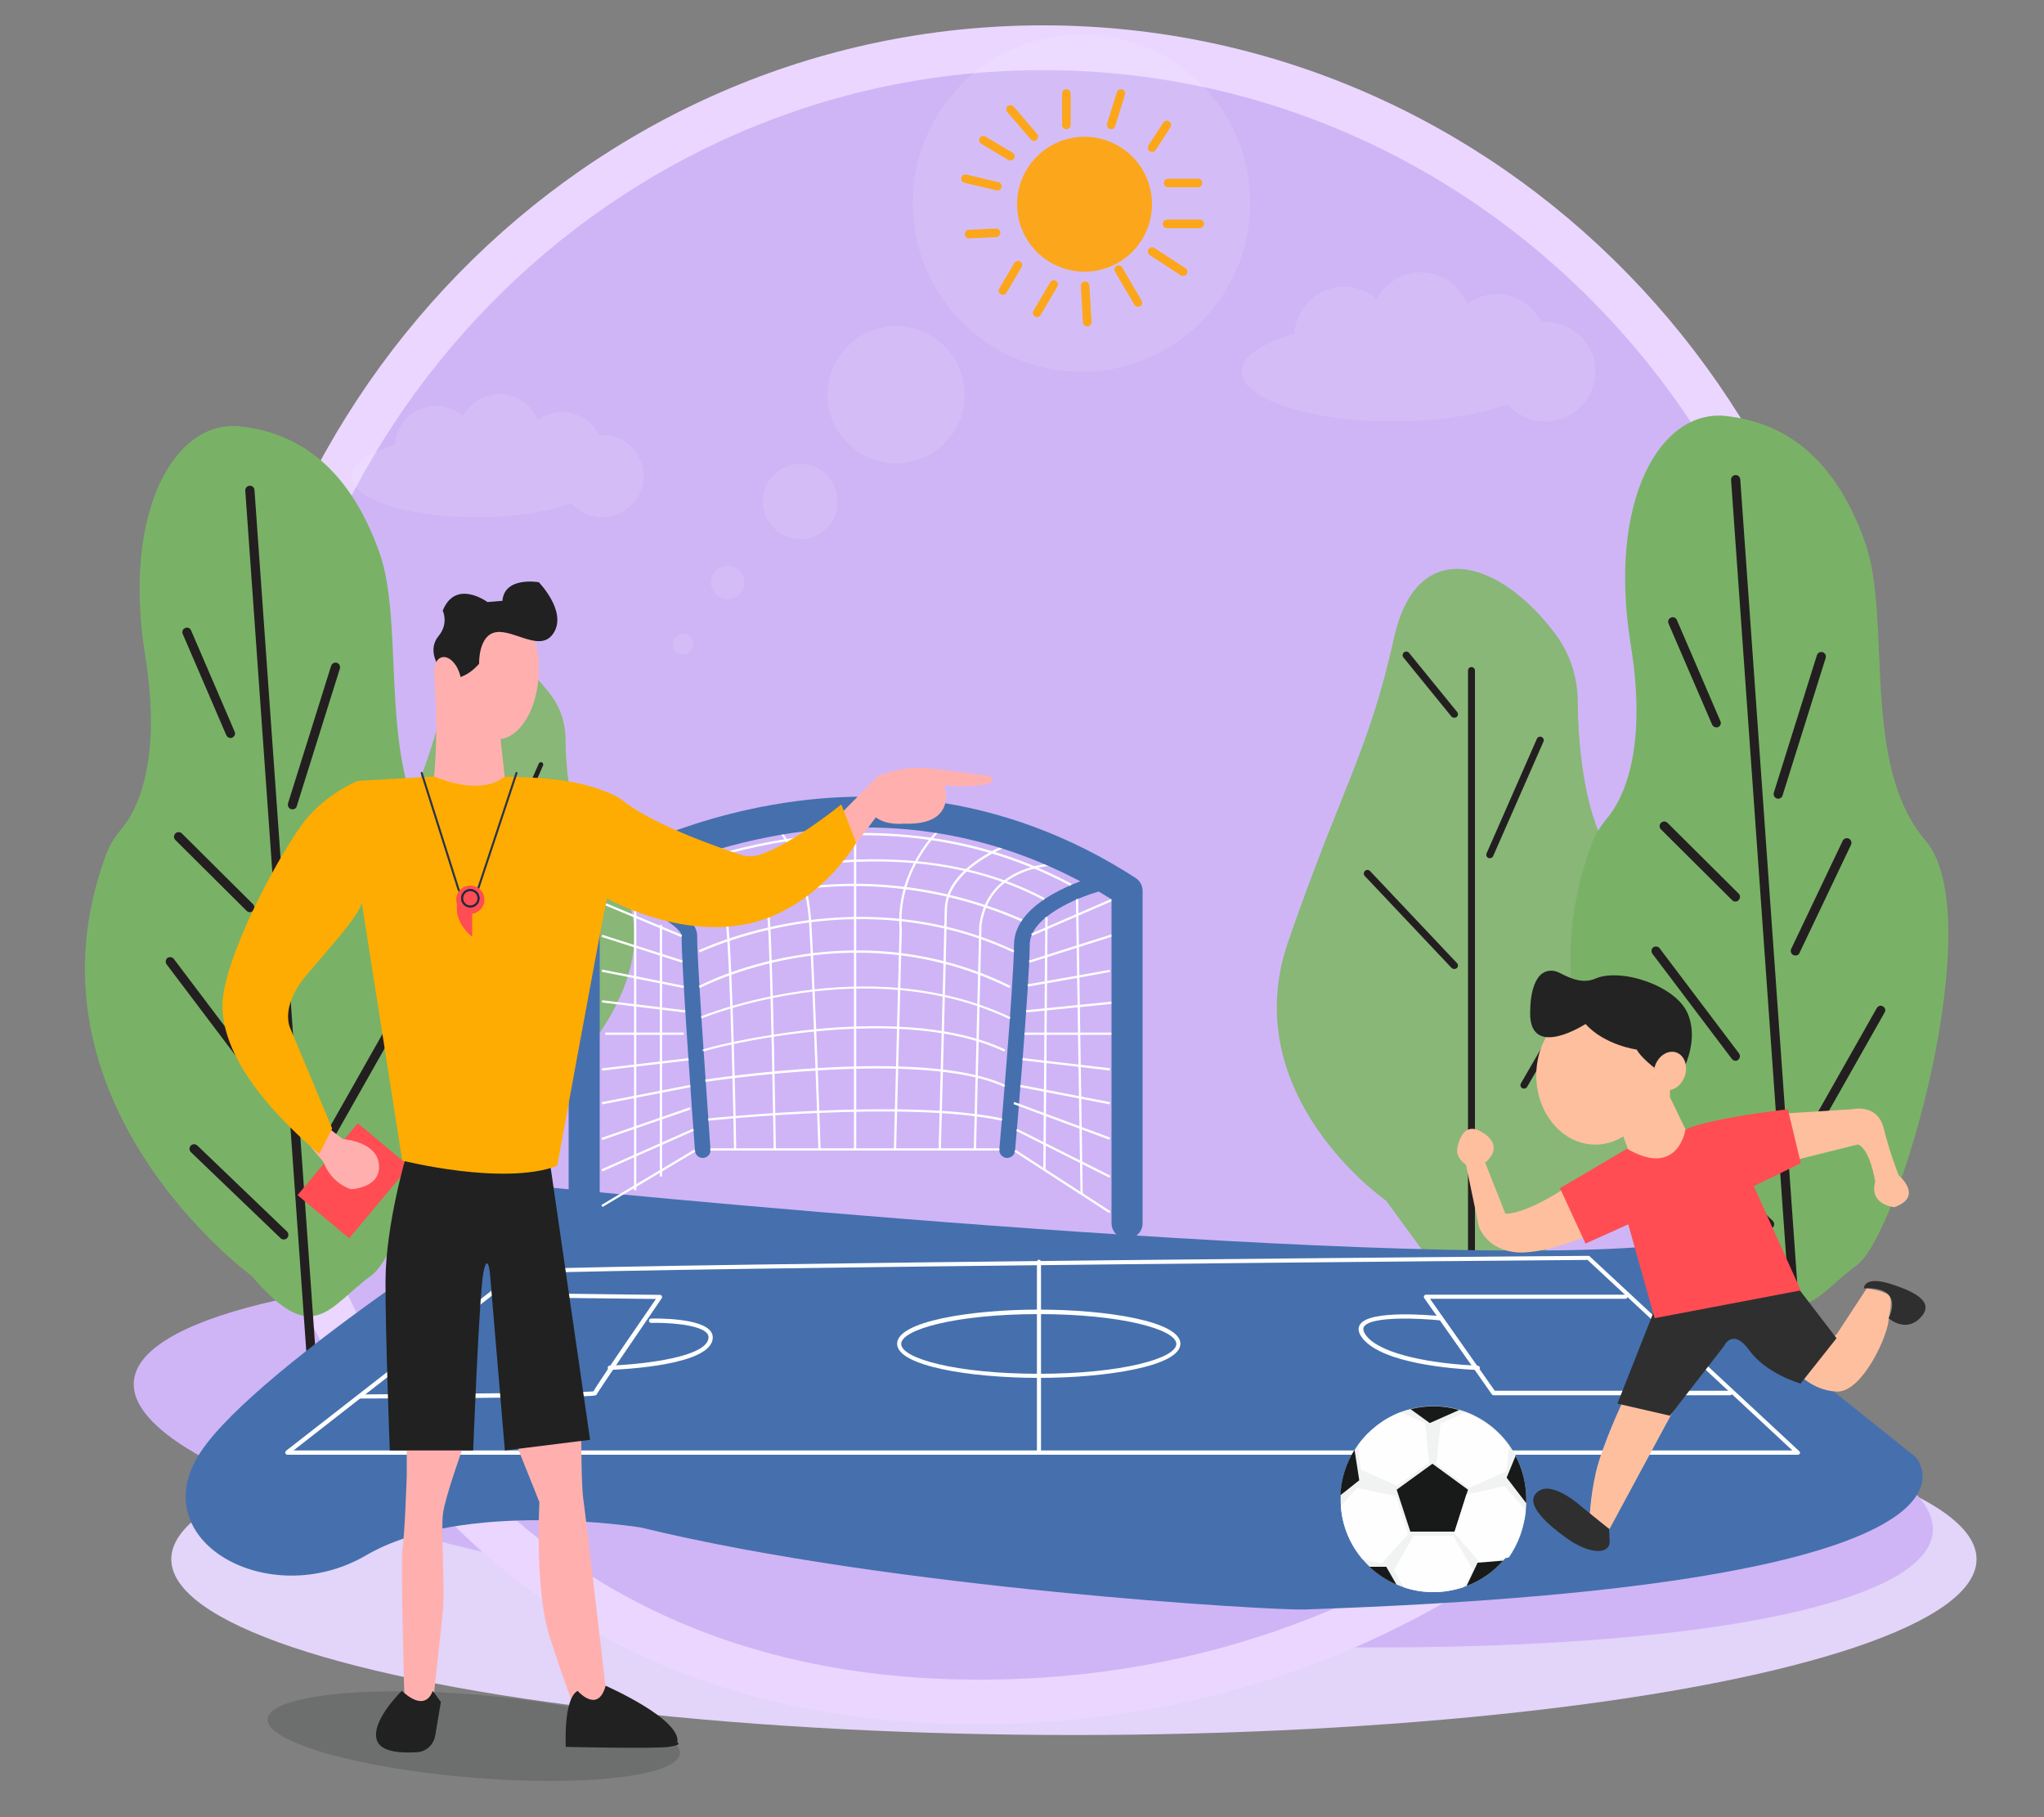 <svg version="1.1" id="Layer_1" xmlns="http://www.w3.org/2000/svg" x="0" y="0" viewBox="0 0 1000 889" style="enable-background:new 0 0 1000 889" xml:space="preserve"><rect x="0" y="0" width="1000" height="889" fill="#808080" stroke="none"/><style>.st1{fill:#cfb5f6}.st4{fill:#88b777}.st5{fill:#231f20}.st6{fill:#79b266}.st7{fill:#4570ad}.st8{fill:#fff}.st10{fill:#171a19}.st11{fill:#fffeff}.st12{fill:#fc9b00}.st13{fill:#fdbf9e}.st14{fill:#2f2f30}.st16{fill:#ff4d53}.st17{fill:#ffb0ae}.st18{fill:#212121}.st21{fill:#21293f}.st22{opacity:.11;fill:#fff}</style><ellipse cx="525.4" cy="762.7" rx="441.6" ry="86" style="fill:#e3d4f9"/><ellipse transform="rotate(-85.21 505.553 712.62) scale(1)" class="st1" cx="505.6" cy="712.6" rx="86" ry="441.6"/><ellipse transform="rotate(-85.21 231.814 849.23) scale(1)" cx="231.8" cy="849.2" rx="20.3" ry="101.2" style="opacity:.17;fill:#171a19"/><path d="M914.9 427.4c0 229.2-181.6 400.7-404.6 415-275.3 17.7-404.6-185.8-404.6-415s181.2-415 404.6-415 404.6 185.8 404.6 415z" style="fill:#ebd6ff"/><path class="st1" d="M893.5 427.4c0 217.1-172 379.6-383.3 393.2C249.4 837.4 127 644.6 127 427.4S298.6 34.3 510.2 34.3s383.3 176 383.3 393.1z"/><path class="st4" d="M678.2 587.4s-74-51.4-48-126.7 39.3-92.5 51.9-149c11-49.6 51.1-38.9 79.2-1.1 6.9 9.4 10.5 20.8 10.6 32.4.2 22.7 3.3 65.2 23.2 84.2 27.8 26.7 51.3 77.6-14.9 156.8l-56.8 65.3-45.2-61.9z"/><path class="st5" d="M719.9 699c-1 0-1.7-.8-1.7-1.7V328c0-1 .8-1.7 1.7-1.7s1.7.8 1.7 1.7v369.2c0 1-.7 1.8-1.7 1.8zM745.6 532.5c-.3 0-.6-.1-.9-.2-.8-.5-1.1-1.6-.6-2.4l26.6-45.9c.5-.8 1.6-1.1 2.4-.6.8.5 1.1 1.6.6 2.4l-26.6 45.9c-.3.5-.9.8-1.5.8zM711.5 474c-.5 0-.9-.2-1.3-.5l-42.5-45c-.7-.7-.6-1.8.1-2.5s1.8-.6 2.5.1l42.5 45c.7.7.6 1.8-.1 2.5-.3.2-.8.4-1.2.4zM728.9 419.8c-.2 0-.5 0-.7-.1-.9-.4-1.3-1.4-.9-2.3l24.6-56c.4-.9 1.4-1.3 2.3-.9.9.4 1.3 1.4.9 2.3l-24.6 56c-.3.6-.9 1-1.6 1zM711.5 351.1c-.5 0-1-.2-1.4-.6l-23.5-28.9c-.6-.7-.5-1.8.3-2.5.8-.6 1.8-.5 2.5.3l23.5 28.9c.6.7.5 1.8-.3 2.5-.3.1-.7.3-1.1.3z"/><path class="st4" d="M215.1 522.3s-48.7-33.8-31.6-83.3 25.9-60.9 34.1-98.1c7.2-32.6 33.6-25.6 52.1-.7 4.6 6.2 6.9 13.7 7 21.3.1 14.9 2.2 42.9 15.3 55.4 18.3 17.5 33.8 51.1-9.8 103.2l-37.4 43-29.7-40.8z"/><path class="st5" d="M242.6 595.7c-.6 0-1.1-.5-1.1-1.1V351.7c0-.6.5-1.1 1.1-1.1.6 0 1.1.5 1.1 1.1v242.9c0 .6-.5 1.1-1.1 1.1zM259.5 486.2c-.2 0-.4-.1-.6-.2-.5-.3-.7-1-.4-1.6l17.5-30.2c.3-.5 1-.7 1.6-.4.5.3.7 1 .4 1.6l-17.5 30.2c-.2.4-.6.6-1 .6zM237.1 447.7c-.3 0-.6-.1-.8-.4l-28-29.6c-.4-.5-.4-1.2 0-1.6.5-.4 1.2-.4 1.6 0l28 29.6c.4.5.4 1.2 0 1.6-.3.3-.6.4-.8.4zM248.5 412c-.2 0-.3 0-.5-.1-.6-.3-.8-.9-.6-1.5l16.2-36.9c.3-.6.9-.8 1.5-.6.6.3.8.9.6 1.5l-16.2 36.9c-.1.5-.5.7-1 .7zM237.1 366.8c-.3 0-.7-.1-.9-.4l-15.4-19c-.4-.5-.3-1.2.2-1.6.5-.4 1.2-.3 1.6.2l15.4 19c.4.5.3 1.2-.2 1.6-.2.2-.5.2-.7.2z"/><path class="st6" d="M849.9 618.9s-116.2-85-71.2-206c1.7-4.7 4.4-8.9 7.6-12.7 7-8.4 20.1-31.9 11.5-84.9-11.4-70.7 14.5-115.4 46.7-111.8 32.2 3.6 54.5 24.1 67.9 61.6 13.4 37.5-2.4 108.8 29.6 146s-12.6 192.6-33.6 207.8c-20.9 15.2-28.1 35.7-58.5 0z"/><path class="st5" d="M882.3 705.1c-1.2 0-2.1-.9-2.2-2.1l-33.2-468.2c-.1-1.2.8-2.3 2.1-2.4 1.2-.1 2.3.8 2.4 2.1l33.2 468.2c.1 1.2-.8 2.3-2.1 2.4h-.2zM865.7 601.1c-.6 0-1.1-.2-1.5-.6l-43.9-42.1c-.9-.9-.9-2.3-.1-3.2.9-.9 2.3-.9 3.2-.1l43.9 42.1c.9.9.9 2.3.1 3.2-.6.5-1.1.7-1.7.7zM887.2 554.5c-.4 0-.8-.1-1.1-.3-1.1-.6-1.5-2-.8-3l32.9-58.1c.6-1.1 2-1.5 3-.8 1.1.6 1.5 2 .8 3l-32.9 58.1c-.4.7-1.1 1.1-1.9 1.1zM849.1 518.9c-.7 0-1.3-.3-1.8-.9l-38.9-51.5c-.7-1-.5-2.4.4-3.1 1-.7 2.4-.5 3.1.4l38.9 51.5c.7 1 .5 2.4-.4 3.1-.4.4-.9.5-1.3.5zM878.4 467.4c-.3 0-.6-.1-1-.2-1.1-.5-1.6-1.9-1.1-3l25.2-52.9c.5-1.1 1.9-1.6 3-1.1s1.6 1.9 1.1 3l-25.2 52.9c-.3.9-1.1 1.3-2 1.3zM849 441c-.6 0-1.1-.2-1.6-.7l-34.8-34.6c-.9-.9-.9-2.3 0-3.2.9-.9 2.3-.9 3.2 0l34.8 34.6c.9.9.9 2.3 0 3.2-.4.5-1 .7-1.6.7zM870 390.7c-.2 0-.4 0-.7-.1-1.2-.4-1.8-1.6-1.5-2.8l21.1-67.3c.4-1.2 1.6-1.8 2.8-1.5 1.2.4 1.8 1.6 1.5 2.8l-21.1 67.3c-.3 1-1.2 1.6-2.1 1.6zM839.7 355.8c-.9 0-1.7-.5-2.1-1.4L816.3 305c-.5-1.1 0-2.4 1.2-2.9 1.1-.5 2.4 0 2.9 1.2l21.3 49.5c.5 1.1 0 2.4-1.2 2.9-.2.1-.5.1-.8.1z"/><g><path class="st6" d="M123.1 624.1s-116.2-85-71.2-206c1.7-4.7 4.4-8.9 7.6-12.7 7-8.4 20.1-31.9 11.5-84.9-11.3-70.8 14.6-115.5 46.7-111.9s54.5 24.1 67.9 61.6-2.4 108.8 29.6 146-12.6 192.6-33.6 207.8-28.1 35.8-58.5.1z"/><path class="st5" d="M155.4 710.3c-1.2 0-2.1-.9-2.2-2.1L120 240c-.1-1.2.8-2.3 2.1-2.4 1.2-.1 2.3.8 2.4 2.1l33.2 468.2c.1 1.2-.8 2.3-2.1 2.4h-.2zM138.8 606.3c-.6 0-1.1-.2-1.5-.6l-43.9-42.1c-.9-.9-.9-2.3-.1-3.2.9-.9 2.3-.9 3.2-.1l43.9 42.1c.9.9.9 2.3.1 3.2-.5.5-1.1.7-1.7.7zM160.3 559.8c-.4 0-.8-.1-1.1-.3-1.1-.6-1.5-2-.8-3l32.9-58.1c.6-1.1 2-1.5 3-.8 1.1.6 1.5 2 .8 3l-32.9 58.1c-.3.6-1.1 1.1-1.9 1.1zM122.2 524.1c-.7 0-1.3-.3-1.8-.9l-38.9-51.5c-.7-1-.5-2.4.4-3.1 1-.7 2.4-.5 3.1.4l38.9 51.5c.7 1 .5 2.4-.4 3.1-.4.4-.8.5-1.3.5zM151.6 472.6c-.3 0-.6-.1-1-.2-1.1-.5-1.6-1.9-1.1-3l25.2-52.9c.5-1.1 1.9-1.6 3-1.1s1.6 1.9 1.1 3l-25.2 52.9c-.4.9-1.2 1.3-2 1.3zM122.2 446.2c-.6 0-1.1-.2-1.6-.7l-34.8-34.6c-.9-.9-.9-2.3 0-3.2.9-.9 2.3-.9 3.2 0l34.8 34.6c.9.9.9 2.3 0 3.2-.4.5-1 .7-1.6.7zM143.1 395.9c-.2 0-.4 0-.7-.1-1.2-.4-1.8-1.6-1.5-2.8l21.1-67.3c.4-1.2 1.6-1.8 2.8-1.5 1.2.4 1.8 1.6 1.5 2.8l-21.1 67.3c-.2 1-1.1 1.6-2.1 1.6zM112.8 361c-.9 0-1.7-.5-2.1-1.4l-21.3-49.5c-.5-1.1 0-2.4 1.2-2.9 1.1-.5 2.4 0 2.9 1.2l21.3 49.5c.5 1.1 0 2.4-1.2 2.9-.2.2-.5.2-.8.2z"/></g><g><path class="st7" d="m808.1 609.6 129.1 103.1s57.4 62.6-299.3 74.6c-15.1.5-201.1-10.1-324.3-40.1 0 0-87.1-14.1-134.5 13.6s-109.5-7-81.1-50.3 167.4-130 167.4-130 403.4 40.9 542.7 29.1z"/><path class="st8" d="M879.6 711.6h-739c-.4 0-.8-.3-1-.7-.1-.4 0-.9.3-1.2l113.7-88.6c.2-.1.4-.2.6-.2 83.5-3.1 518.5-6.6 522.9-6.6.3 0 .5.1.7.3l102.5 95.3c.3.3.4.7.3 1.1-.2.3-.6.6-1 .6zm-736-2.1h733.3l-100.2-93.2c-15.7.1-438.9 3.6-522.1 6.6l-111 86.6z"/><path class="st8" d="M846.6 682.5H730.8c-.3 0-.7-.2-.9-.4L696.8 635c-.2-.3-.3-.7-.1-1.1.2-.3.5-.6.9-.6h97.7c.6 0 1 .5 1 1s-.5 1-1 1h-95.7l31.7 45h115.2c.6 0 1 .5 1 1s-.4 1.2-.9 1.2z"/><path class="st8" d="M722.5 670.1h-.4c-10.9-.5-45.2-3-55.3-15.2-2.2-2.7-2.7-5-1.5-6.9 4.6-7.6 36-4.5 39.6-4.2.6.1 1.1.6 1 1.2-.1.6-.6 1-1.2.9-9.3-1-34.1-2.3-37.4 3.1-.7 1.1-.2 2.7 1.3 4.6 7.6 9.2 32.9 13.5 53.9 14.4h.3c.5.1 1.2.3 1.2 1.1s-.7 1-1.2 1h-.3zM176.5 684.1c-.6 0-1-.5-1-1 0-.6.4-1 1-1 30-.2 107.7-.8 113.8-1.5 1.2-2.1 6.6-10.4 30.6-45.2l-79.1-.9c-.6 0-1-.5-1-1.1 0-.6.5-1 1-1l81.1 1c.4 0 .7.2.9.6.2.3.1.8-.1 1.1-12.2 17.8-30.5 44.7-31.7 46.8-.2 1-1 1-18.9 1.4-9.5.2-22.7.3-39.3.5-28.4.2-57 .3-57.3.3zm113.6-3.3c-.1.1-.2.3-.2.5 0-.1 0-.2.2-.5z"/><path class="st8" d="M298.3 670.1c-.6 0-1-.4-1-1s.4-1.1 1-1.1c11.9-.4 43.8-3.2 47.9-12 .6-1.3.6-2.4 0-3.4-3.3-5-21.1-5.7-27.6-5.5-.6 0-1.1-.4-1.1-1s.4-1.1 1-1.1c2.5-.1 24.9-.4 29.4 6.5.7 1.1 1.3 2.9.2 5.4-5.5 11.8-48 13.1-49.8 13.2zM508.3 711.6c-.6 0-1-.5-1-1v-93.4c0-.6.5-1 1-1 .6 0 1 .5 1 1v93.4c0 .5-.5 1-1 1z"/><path class="st8" d="M508.2 674c-33.6 0-69.3-5.8-69.3-16.7s35.7-16.7 69.3-16.7c33.6 0 69.3 5.8 69.3 16.7S541.8 674 508.2 674zm0-31.2c-40.2 0-67.3 7.5-67.3 14.6s27 14.6 67.3 14.6c40.2 0 67.3-7.5 67.3-14.6s-27.1-14.6-67.3-14.6z"/></g><g><path d="M746.7 733.4v1.9c0 .8-.1 1.5-.1 2.3-.8 8.3-3.8 16-8.4 22.4-.9 1.2-1.8 2.3-2.8 3.4-4.8 5.5-11 9.8-17.9 12.4-.5.2-1 .4-1.6.6-4.6 1.5-9.5 2.4-14.6 2.4s-10-.8-14.6-2.4c-1.2-.4-2.3-.8-3.4-1.3-4.9-2.1-9.4-5.1-13.2-8.7-1.2-1.1-2.3-2.3-3.4-3.6-6.1-7.1-10-16.1-10.7-26.1-.1-1.1-.1-2.3-.1-3.4v-2c.3-8.1 2.8-15.7 6.9-22.2.5-.9 1.1-1.7 1.7-2.5 5.2-7.1 12.4-12.7 20.8-15.9 1.6-.6 3.2-1.1 4.8-1.5 3.6-.9 7.3-1.4 11.2-1.4 4.4 0 8.6.6 12.7 1.8 1.2.3 2.4.8 3.6 1.2 8.5 3.3 15.8 9 20.9 16.3 1.1 1.6 2.1 3.2 3 4.9 3.3 6.5 5.2 13.7 5.2 21.4z" style="fill:#f1f2f2"/><path class="st10" d="m700.8 716-17.5 12.7 6.7 20.5h21.6l6.6-20.5z"/><path class="st11" d="M746.5 738.8c-.8 8.5-3.7 16.4-8.3 23l-13.8 3-12-13.8-.9-1 5.9-18.9 1.3-.3 17.5-3.9 10.3 11.9zM720.7 768.1l-4.8 8.3c-4.6 1.5-9.5 2.4-14.6 2.4s-10-.8-14.6-2.4l-4.8-8.3 9.7-16.8H711l9.7 16.8zM738.3 707.7l-1.3 12-18.2 8.1-16.1-11.8 2.1-19.8 12-5.3c8.7 3.3 16.2 9.2 21.5 16.8z"/><path class="st10" d="m713.9 689.7-14.4 6.4-9.4-6.8c3.6-.9 7.3-1.4 11.2-1.4 4.4 0 8.6.6 12.6 1.8zM665 724.1l-9.2 7.3c.3-8.1 2.8-15.7 6.9-22.2l2.3 14.9zM735.4 763.4c-4.8 5.5-11 9.8-17.9 12.4l5.4-11.4 12.5-1zM746.7 733.4v1.9l-9.6-12.5 4.4-10.7c3.3 6.4 5.2 13.6 5.2 21.3zM683.2 775.1c-4.9-2.1-9.4-5.1-13.2-8.7h8.2l5 8.7z"/><path class="st11" d="m688.9 750.4-13 14.4-9.2-2c-6.1-7.1-10-16.1-10.7-26.1l8-8.9 19 4 5.9 18.6zM699.2 715.4l-15.7 11.4-17.7-7.9-1.3-12.2c5.2-7.1 12.4-12.7 20.8-15.9l11.9 5.3 2 19.3z"/></g><g><circle class="st12" cx="530.6" cy="99.9" r="33"/><path class="st12" d="M587 111.6h-16.1c-1.1 0-2.1-.9-2.1-2.1 0-1.1.9-2.1 2.1-2.1H587c1.1 0 2.1.9 2.1 2.1-.1 1.1-1 2.1-2.1 2.1zM586.1 91.6h-14.6c-1.1 0-2.1-.9-2.1-2.1 0-1.1.9-2.1 2.1-2.1h14.6c1.1 0 2.1.9 2.1 2.1 0 1.2-.9 2.1-2.1 2.1zM563.6 74.3c-.4 0-.8-.1-1.1-.3-1-.6-1.2-1.9-.6-2.9l7.2-11.1c.6-1 1.9-1.2 2.9-.6s1.2 1.9.6 2.9l-7.2 11.1c-.4.6-1.1.9-1.8.9zM543.6 63.2c-.2 0-.4 0-.6-.1-1.1-.3-1.7-1.5-1.4-2.6l4.8-15.4c.3-1.1 1.5-1.7 2.6-1.4 1.1.3 1.7 1.5 1.4 2.6l-4.8 15.4c-.3 1-1.1 1.5-2 1.5zM521.7 63.2c-1.1 0-2.1-.9-2.1-2.1V45.7c0-1.1.9-2.1 2.1-2.1 1.1 0 2.1.9 2.1 2.1v15.4c0 1.2-.9 2.1-2.1 2.1zM505.9 68.9c-.6 0-1.2-.2-1.6-.7l-11.5-13.4c-.7-.9-.6-2.2.2-2.9.9-.7 2.2-.6 2.9.2l11.5 13.4c.7.9.6 2.2-.2 2.9-.3.3-.8.5-1.3.5zM578.8 135c-.4 0-.8-.1-1.1-.3l-15.2-9.9c-1-.6-1.2-1.9-.6-2.9s1.9-1.2 2.9-.6l15.2 9.9c1 .6 1.2 1.9.6 2.9-.4.5-1.1.9-1.8.9zM507.4 155.1c-.4 0-.7-.1-1.1-.3-1-.6-1.3-1.8-.7-2.8l8.2-13.9c.6-1 1.8-1.3 2.8-.7 1 .6 1.3 1.8.7 2.8l-8.2 13.9c-.3.7-1 1-1.7 1zM490.7 144.2c-.4 0-.7-.1-1.1-.3-1-.6-1.3-1.8-.7-2.8l7.4-12.5c.6-1 1.8-1.3 2.8-.7 1 .6 1.3 1.8.7 2.8l-7.4 12.5c-.3.6-1 1-1.7 1zM474.1 116.6c-1.1 0-2-.9-2.1-2 0-1.1.8-2.1 2-2.2l13.2-.6c1.1-.1 2.1.8 2.2 2 0 1.1-.8 2.1-2 2.2l-13.3.6zM488 93.2c-.2 0-.3 0-.5-.1l-15.7-3.7c-1.1-.3-1.8-1.4-1.5-2.5.3-1.1 1.4-1.8 2.5-1.5l15.7 3.7c1.1.3 1.8 1.4 1.5 2.5-.2.9-1.1 1.6-2 1.6zM494.3 78.5c-.4 0-.7-.1-1.1-.3L480 70.3c-1-.6-1.3-1.8-.7-2.8.6-1 1.8-1.3 2.8-.7l13.3 7.9c1 .6 1.3 1.8.7 2.8-.4.6-1.1 1-1.8 1zM531.9 159.7c-1.1 0-2-.9-2.1-2l-1-17.8c-.1-1.1.8-2.1 2-2.2 1.1-.1 2.1.8 2.2 2l1 17.8c.1 1.1-.8 2.1-2 2.2h-.1zM556.8 150.1c-.7 0-1.4-.4-1.8-1l-9.5-16.2c-.6-1-.3-2.2.7-2.8 1-.6 2.2-.3 2.8.7l9.5 16.2c.6 1 .3 2.2-.7 2.8-.3.2-.7.3-1 .3z"/></g><g><path class="st7" d="M343.8 566.4c-2 0-3.6-1.5-3.8-3.5-.3-3.8-6.9-93.6-6.5-105 .1-1.7-3.5-6.4-17.1-12.9-9.4-4.6-19.1-7.8-19.2-7.9-2-.7-3.1-2.8-2.4-4.8s2.8-3.1 4.8-2.4c9.8 3.3 41.9 15.1 41.5 28.2-.3 11 6.5 103.3 6.5 104.2.2 2.1-1.4 3.9-3.5 4.1-.2-.1-.3 0-.3 0zM492.7 566.4h-.3c-2.1-.2-3.6-2-3.5-4.1.1-.8 7.1-81.4 7.2-100.3.1-21.9 36.8-32.4 38.4-32.9 2-.6 4.1.6 4.7 2.6.6 2-.6 4.1-2.6 4.7-9.1 2.6-32.8 12.1-32.8 25.6-.1 19.2-6.9 97.6-7.2 101-.2 1.9-1.9 3.4-3.9 3.4z"/><path class="st8" d="M310.2 442.3h1.1v139.9h-1.1zM322.8 452.4h1.1v123.1h-1.1z"/><path transform="rotate(-67.338 314.89 450.058)" class="st8" d="M314.3 430h1.1v40.2h-1.1z"/><path transform="rotate(-72.243 314.141 464.071)" class="st8" d="M313.6 443.4h1.1v41.3h-1.1z"/><path transform="rotate(-78.715 314.507 478.833)" class="st8" d="M314 458.4h1.1v40.8H314z"/><path transform="rotate(-83.067 314.861 492.272)" class="st8" d="M314.3 471.8h1.1v41h-1.1z"/><path class="st8" d="M296.1 505.1h38.4v1.1h-38.4z"/><path transform="rotate(-6.735 315.646 520.659)" class="st8" d="M294.4 520.1H337v1.1h-42.6z"/><path transform="rotate(-11.046 316.099 535.412)" class="st8" d="M294.1 534.9h44v1.1h-44z"/><path transform="rotate(-19.1 316.106 549.678)" class="st8" d="M293.2 549.1h45.7v1.1h-45.7z"/><path transform="rotate(-23.961 316.895 562.616)" class="st8" d="M292.4 562h49v1.1h-49z"/><path transform="rotate(-30.818 317.262 576.437)" class="st8" d="M290.8 575.8h52.9v1.1h-52.9z"/><path class="st8" d="M347.5 561.7h141.4v1.1H347.5zM346.5 548.2l-.1-1.1c1-.1 97.2-10.1 143.9 0l-.2 1.1c-46.5-10.1-142.6-.1-143.6 0zM491.3 531.7c-39.7-18.7-145-2.6-146.1-2.5l-.2-1.1c1.1-.2 106.7-16.3 146.7 2.6l-.4 1zM491.3 514.4c-27.3-13-65.2-12.5-92.2-9.9-29.8 2.9-53.6 9.2-54.7 9.8l-.2-.4-.6.2.2-.6c.8-.7 24.4-6.9 54.6-10 27.3-2.7 65.7-3.2 93.4 9.9l-.5 1zM493.9 498.5c-70.4-33.3-149.8-.7-150.6-.3l-.4-1c.8-.3 80.7-33.1 151.5.4l-.5.9z"/><path class="st8" d="M493.9 483.3c-40.7-20.1-79.7-19.1-105.3-14.6-27.7 4.8-46 14.5-46.2 14.6l-.5-1c.2-.1 18.6-9.9 46.5-14.7 25.7-4.5 65-5.6 106 14.7l-.5 1z"/><path class="st8" d="M495.8 465.9c-40.3-19-79.9-18-106-13.8-28.3 4.6-47.3 13.7-47.5 13.8l-.5-1c.2-.1 19.3-9.3 47.8-13.9 26.3-4.2 66.1-5.2 106.6 13.9l-.4 1z"/><path class="st8" d="M499.7 450.7c-46.1-20.1-87.6-19.1-114.3-14.6-28.9 4.8-47.2 14.5-47.4 14.6l-.5-1c.2-.1 18.6-9.9 47.7-14.7 26.9-4.5 68.6-5.6 115 14.7l-.5 1z"/><path class="st8" d="M323.4 440.4h-.2l.2-1.1-.1.5.1-.5c.5 0 3-.8 6.2-1.8 12-3.8 40-12.7 73.5-16 41.9-4 78.2 2 108 17.8l-.5 1c-46.2-24.6-107-25.2-180.7-1.8-4.3 1.4-5.8 1.9-6.5 1.9z"/><path class="st8" d="m311 434.4-.5-1c.3-.1 27.4-14.5 67.1-21.8 36.7-6.7 91.8-8.6 146.6 20.7l-.5 1c-54.5-29.1-109.4-27.3-145.9-20.6-39.6 7.3-66.6 21.6-66.8 21.7z"/><path class="st8" d="M359.1 562.2c0-.9-1.6-91.6-4.2-113.1-2.5-21.2-31.3-25.8-31.6-25.8l.2-1.1c.3 0 29.9 4.8 32.5 26.8 2.6 21.6 4.2 112.3 4.2 113.2h-1.1z"/><path class="st8" d="M378.5 562.6c0-.9-1.4-91.9-3-113.5-1.5-21.3-27.9-34.6-28.2-34.7l.5-1c.3.1 27.2 13.7 28.8 35.6 1.6 21.6 3 112.6 3 113.6h-1.1zM400.4 562.8c0-.8-2.7-79.3-4.5-110.4-1.8-30.9-15.2-46.3-15.4-46.4l.8-.7c.1.2 13.9 15.7 15.7 47.1 1.8 31.2 4.5 109.6 4.5 110.4h-1.1zM417.8 401.8h1.1v160.4h-1.1zM438.4 562.8h-1.1l2.8-108.2c-2.2-29.2 19.1-49.1 19.3-49.3l.7.8c-.2.2-21.1 19.7-18.9 48.5l-2.8 108.2zM460.3 562.8h-1.1c0-1 2.6-97.6 3-118 .4-20.8 30.5-31.9 31.7-32.4l.4 1c-.3.1-30.7 11.4-31 31.4-.4 20.4-3 117.1-3 118z"/><path class="st8" d="M477.5 562.8h-1.1l2.7-110.4c4.3-30.6 38-30.2 38.3-30.2v1.1c-.3 0-33.1-.4-37.2 29.2l-2.7 110.3z"/><path transform="rotate(-23.466 524.705 448.494)" class="st8" d="M502.9 448h43.7v1.1h-43.7z"/><path transform="rotate(-17.617 524.216 463.82)" class="st8" d="M502.5 463.3h43.4v1.1h-43.4z"/><path class="st8" d="m502.9 482.6-.2-1.1c13.4-2.3 39.1-6.9 40.1-7.1l.3 1c-1.3.4-38.6 6.9-40.2 7.2z"/><path transform="rotate(-5.721 523.403 492.572) scale(1)" class="st8" d="M501.9 492H545v1.1h-43.1z"/><path class="st8" d="M501.2 505.1h43.6v1.1h-43.6z"/><path transform="rotate(-83.339 521.579 520.666)" class="st8" d="M521.1 499.2h1.1v43h-1.1z"/><path transform="rotate(-79.082 521.084 535.409)" class="st8" d="M520.5 513.1h1.1v44.6h-1.1z"/><path transform="rotate(-69.604 519.484 548.348)" class="st8" d="M519 523.3h1.1v50H519z"/><path transform="rotate(-63.32 520.21 564.08)" class="st8" d="M519.6 538.6h1.1v51h-1.1z"/><path transform="rotate(-57.078 519.738 577.916)" class="st8" d="M519.2 550.3h1.1v55.3h-1.1z"/><path transform="matrix(.008 -1 1 .008 -2.974 1017.722)" class="st8" d="M449.5 509.8h123.7v1.1H449.5z"/><path transform="rotate(-.888 528.102 511.876) scale(1)" class="st8" d="M527.5 439.8h1.1V584h-1.1z"/><g><path class="st7" d="M551.4 605.9c-4.2 0-7.6-3.4-7.6-7.6V439.9c-52.9-32.9-111.2-42.8-173.4-29.3-38.9 8.4-67.5 23.8-77 29.4v158.3c0 4.2-3.4 7.6-7.6 7.6-4.2 0-7.6-3.4-7.6-7.6V435.7c0-2.6 1.3-4.9 3.4-6.3 1.4-.9 34.6-22.5 85-33.5 29.7-6.5 59.1-7.9 87.6-4.2 35.6 4.6 69.7 17.3 101.3 37.7 2.2 1.4 3.5 3.8 3.5 6.4v162.6c0 4.1-3.4 7.5-7.6 7.5z"/></g></g><g><path class="st13" d="m872.6 544.7 33.5-2.1s12.4-3.1 15.5 9.4c3.1 12.5 7.3 22.9 7.3 22.9s12.5 10.4-2.1 15.6c0 0-12.5-1-9.4-12.5 0 0-2.3-15.6-8.4-18.2l-31.2 7.8-5.2-22.9zM763.7 582.4s-17.2 11.3-27.2 11.3l-9.9-25s9.4-7 0-13.9-12.5 1.4-13.6 6.6c-1 5.2 4.2 8.3 4.2 8.3l6.3 30.2s3.1 10.4 16.7 12.5 37.5-8.3 37.5-8.3l-14-21.7zM878.9 670.9s7.1 9.2 19.7 9.8c12.6.6 25.7-28.6 25.4-35.9 0 0 2.4-9.1 0-11.3-2.4-2.2-10.7-3.3-10.7-3.3l-14.7 22.4-19.7 18.3z"/><path class="st14" d="M911.9 630.2s-.1-6.4 13.2-2.1c13.3 4.2 21.5 9.4 14.2 16.7s-15.3 0-15.3 0 8.4-15.6-12.1-14.6z"/><path class="st13" d="M794.4 684.5S784 706.4 780.8 720c-3.1 13.6-3.1 23.6-3.1 23.6l8.3 7 32.3-59.9-23.9-6.2z"/><path class="st14" d="m787.4 748-12.8-10.3s-14.6-13.6-21.9-8.3c-7.3 5.2 2.1 14.6 13.6 22.9 11.5 8.3 21.5 8.2 21.2 1.5l-.3-6.7.2.9z"/><ellipse class="st13" cx="780.5" cy="526" rx="28.9" ry="33.9"/><path d="M820 529.6s-15.1-8.9-19.3-16.2c0 0-15.6-2.1-25-12.5 0 0-27.1 17.6-27.1-5.2 0-9.8 2-15.1 4.3-18 2.1-2.7 5.8-3.6 9-2.3 3.5 1.4 11 6.6 18.6 3.3 12.3-5.4 39.4 3.3 45.2 17.1 6.8 16.1-5.7 33.8-5.7 33.8z" style="fill:#232323"/><path class="st13" d="m792.3 551 9.4 25s28.4-2.1 25.2-18.8l-9.9-20.5v-12.8s-29.9 13.5-24.7 27.1z"/><path class="st14" d="m809.4 640.8-18.1 45.8 25.7 5.9 26.4-34s4.2-9.4 12.5 2.1 25 16.2 25 16.2l17.6-22.2-22.7-29.6-66.4 15.8z"/><ellipse transform="rotate(-70.907 816.974 523.919)" class="st13" cx="817" cy="523.9" rx="9.6" ry="7.7"/><path class="st16" d="m796 561.9-32.8 19.3 12.5 27.1 20.9-9.4 12.9 45.9 71.5-13.6-23-51 23-11.2-6.3-26.4s-37.6 4.2-50.1 9.9c0 .1-3.6 24-28.6 9.4z"/></g><g><path transform="rotate(39.933 172.914 577.519)" class="st16" d="M156.5 554.6h32.9v45.9h-32.9z"/><path class="st17" d="m410.7 398.7 18.8-19s11.5-5 23-4 32 4 32 4 4.5 3.3-4.9 4.4-17.7 0-17.7 0 7.3 19.8-19.8 18.8c0 0-8.3 1-13.6-3.1l-9.4 12.5-8.4-13.6zM158.3 549.9l9.4 7.3s16.7 1 17.7 12.5-13.6 12-13.6 12-9.4-2.3-13.6-13.4l-6.3-7.5 6.4-10.9zM199 707.4v14.5s-1 29.3-2.1 35.6c-1 6.3 1 74.4 1 74.4l13.6 3.8s4.2-37.5 5.2-48c1-10.4-1-39.1 0-47.2 1-8.1 10-33.1 10-33.1H199z"/><path class="st18" d="M196.6 827.1s-15.4 14.8-12.2 24.2c2 5.9 12.3 6.3 19.7 5.8 4.4-.3 8-3.6 8.8-8l2.8-16.6-4-5.4c-.1 0-2.9 11.2-15.1 0z"/><path class="st17" d="m252.1 705.3 11.8 29.5s-2.4 42.5 4.9 65.4c7.3 22.9 12.3 35.5 12.3 35.5l15.8-5.2s-10.4-89.7-11.5-97-1-32.3-1-32.3l-32.3 4.1z"/><path class="st18" d="M282.6 827.1s9.9 11.4 13.7-2.5c0 0 37.2 16.3 35.1 27.8 0 0 3.1 1-4.2 2.1-7.3 1-50.4 0-50.4 0s-1.3-23.5 5.8-27.4z"/><path class="st17" d="M263.6 327.3c0 19-9.2 34.4-20.6 34.4s-20.6-15.4-20.6-34.4 12.1-26.6 23.5-26.6c10.4 0 17.7 7.6 17.7 26.6z"/><path class="st18" d="M219 331.5s7 2.6 15.4-6.8c0 0-.5-14.4 8.6-15.5s22 10.5 28.1 0-7.5-24.4-7.5-24.4-16.8-3-17.8 9.1l-7.3.6s-15.6-11.5-21.9 4.2c0 0 3.1 6.3-2.1 12.5-5.1 6.2-1.5 14.5 4.5 20.3z"/><path class="st17" d="M212.5 333s2.3 24.6-.4 49.3c0 0 28.6 20.6 34.8-2.4l-3.1-28.2-31.3-18.7z"/><path class="st18" d="M199 564.5s-10.4 34.4-10.4 62.6 2.1 82.4 2.1 82.4h40.8s3-78.2 5.1-87.6c2.1-9.4 3.1 1 3.1 1l7.3 86.6 41.7-5.2-19.8-136.6-69.9-3.2z"/><ellipse transform="rotate(-16.645 219.077 331.475)" class="st17" cx="219" cy="331.5" rx="6.2" ry="10.4"/><path d="M212.4 379.8 175 382s-15.6 6.3-26.1 19.8-35.5 58.4-39.6 84.5c-2.5 15.4 4.2 41.7 46.9 78.2l6.3-12.5-20.9-50c-2.1-7 .8-16.1 8.3-25 11.5-13.6 25.7-29 27.1-35.5l19.8 126.2s49.4 12.5 75.8 2.6c0 0 20.1-110 24.3-130.9 0 0 34.4 19.8 68.8 12.5 34.4-7.3 53.2-39.6 53.2-39.6l-7.3-18.8s-21.9 17.9-38.6 24.2c-3.6 1.4-7.6 1.5-11.3.2-12.3-4.1-43.8-15.2-58.2-27.2 0 0-6.7-4.6-21.3-7.7-14.6-3.1-35.5-3.1-35.5-3.1s-9.5 10.1-34.3-.1z" style="fill:#feac02"/><path d="m206.3 378.1 17.9 56.6c1.5 4.7 8.1 4.7 9.7.1l18.8-56.7" style="fill:none;stroke:#2b3349;stroke-linecap:round;stroke-linejoin:round;stroke-miterlimit:10"/><circle class="st16" cx="230.1" cy="440.1" r="6.9"/><path class="st16" d="M226 436.1s-8.2 10.8 5 22.2v-15.8s-6.2-5.9-5-6.4z"/><circle class="st21" cx="230.1" cy="439.4" r="4.5"/><circle class="st21" cx="230.1" cy="439.4" r="4.5"/><circle class="st16" cx="230.1" cy="439.4" r="3.5"/></g><path class="st22" d="M764 204.8c-9.7 3.4-20.1.2-26.4-7.2-13.6 5.2-33.7 8.5-56.2 8.5-40.8 0-73.9-10.9-73.9-24.3 0-7.4 10-14 25.8-18.4.5-9.6 6.7-18.4 16.3-21.7 8.6-3 17.6-.9 24 4.7 2.8-5.3 7.5-9.7 13.6-11.8 12.4-4.3 25.8 2 30.6 14.1 1.9-1.4 4.1-2.6 6.5-3.4 11.8-4.1 24.5 1.4 29.8 12.4 10.8-1 21.4 5.5 25.1 16.2 4.2 12.7-2.5 26.5-15.2 30.9zM301.3 251.9c-8 2.8-16.6.2-21.8-5.9-11.2 4.3-27.9 7-46.5 7-33.7 0-61.1-9-61.1-20.1 0-6.1 8.3-11.5 21.3-15.2.4-7.9 5.5-15.2 13.5-17.9 7.1-2.5 14.6-.7 19.8 3.9 2.3-4.4 6.2-8 11.3-9.8 10.2-3.5 21.3 1.6 25.2 11.6 1.6-1.2 3.4-2.1 5.4-2.8 9.7-3.4 20.3 1.2 24.6 10.2 9-.8 17.6 4.5 20.7 13.4 3.6 10.5-1.9 21.9-12.4 25.6z"/><circle class="st22" cx="529.1" cy="99.3" r="82.5"/><circle class="st22" cx="438.4" cy="193.1" r="33.5"/><circle class="st22" cx="391.5" cy="245.3" r="18.3"/><circle class="st22" cx="356" cy="284.9" r="8.1"/><circle class="st22" cx="334.1" cy="315.1" r="5"/></svg>